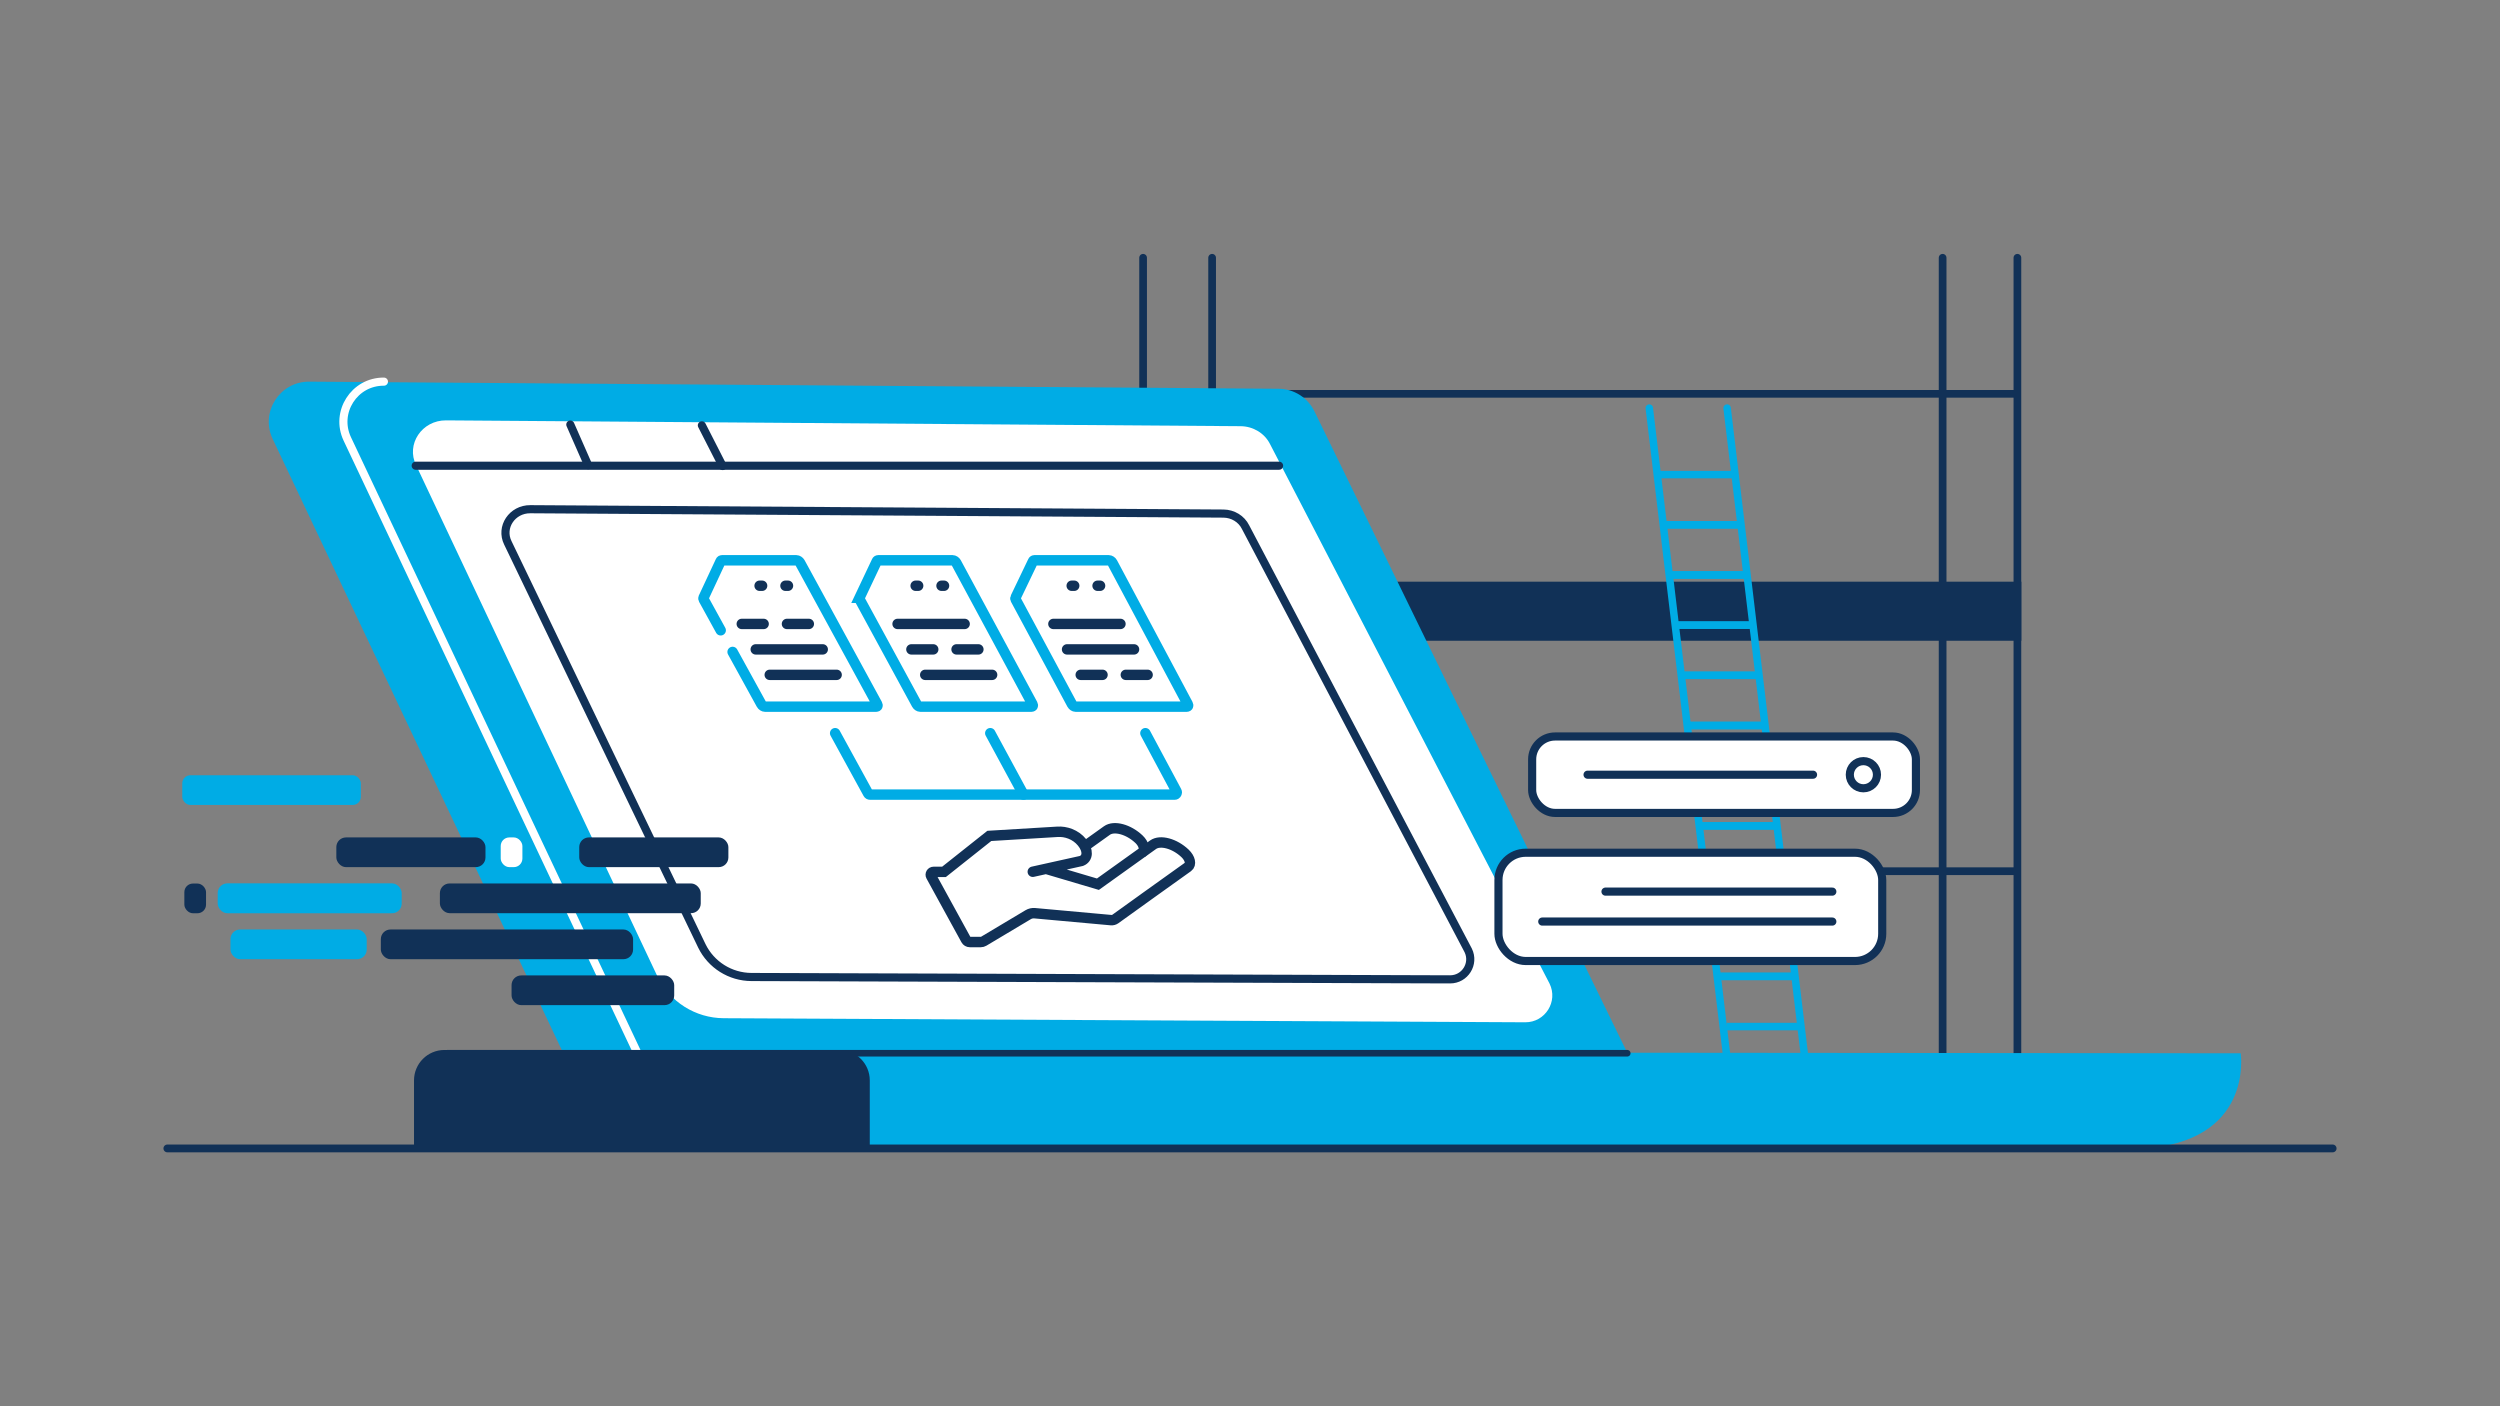 <?xml version="1.0" encoding="UTF-8"?>
<svg xmlns="http://www.w3.org/2000/svg" version="1.1" viewBox="0 0 1920 1080">
  <rect x="0" y="0" width="1920" height="1080" fill="#808080" stroke="none"/>
  <defs>
    <style>
      .cls-1, .cls-2, .cls-3, .cls-4, .cls-5, .cls-6, .cls-7, .cls-8, .cls-9, .cls-10, .cls-11 {
        fill: none;
      }

      .cls-1, .cls-12, .cls-4, .cls-5, .cls-7, .cls-8, .cls-13, .cls-9 {
        stroke: #113157;
      }

      .cls-1, .cls-5, .cls-6, .cls-11 {
        stroke-miterlimit: 22.926;
        stroke-width: 8px;
      }

      .cls-2, .cls-3, .cls-12, .cls-4, .cls-7, .cls-8, .cls-13, .cls-9, .cls-10 {
        stroke-linejoin: round;
      }

      .cls-2, .cls-6, .cls-10, .cls-11 {
        stroke: #00ace5;
      }

      .cls-2, .cls-10 {
        stroke-width: 5.746px;
      }

      .cls-3 {
        stroke: #fff;
      }

      .cls-3, .cls-12, .cls-4, .cls-5, .cls-6, .cls-7, .cls-8, .cls-13, .cls-10 {
        stroke-linecap: round;
      }

      .cls-3, .cls-7, .cls-13 {
        stroke-width: 6.249px;
      }

      .cls-12, .cls-14, .cls-13 {
        fill: #fff;
      }

      .cls-12, .cls-9 {
        stroke-width: 5.915px;
      }

      .cls-4 {
        stroke-width: 6px;
      }

      .cls-15 {
        fill: #113157;
      }

      .cls-16 {
        fill: #00ace5;
      }

      .cls-8 {
        stroke-width: 5.064px;
      }
    </style>
  </defs>
  <!-- Generator: Adobe Illustrator 28.6.0, SVG Export Plug-In . SVG Version: 1.2.0 Build 709)  -->
  <g>
    <g id="Layer_1">
      <g>
        <g id="scaffolding">
          <g id="vertical_lines">
            <g>
              <line class="cls-9" x1="874.955" y1="302.458" x2="1548.626" y2="302.458"/>
              <line class="cls-9" x1="874.955" y1="669.074" x2="1548.626" y2="669.074"/>
            </g>
          </g>
          <g id="vertical_lines-2" data-name="vertical_lines">
            <g>
              <line class="cls-12" x1="930.911" y1="197.968" x2="930.911" y2="830.583"/>
              <line class="cls-12" x1="1491.934" y1="197.968" x2="1491.934" y2="858.307"/>
              <line class="cls-12" x1="877.9" y1="197.968" x2="877.9" y2="858.307"/>
              <line class="cls-12" x1="1549.362" y1="197.968" x2="1549.362" y2="858.307"/>
            </g>
          </g>
          <g id="platforms">
            <rect class="cls-15" x="874.944" y="446.734" width="677.446" height="45.367"/>
            <rect class="cls-15" x="875.086" y="812.94" width="676.911" height="46.402"/>
          </g>
          <g id="ladder">
            <line class="cls-10" x1="1387.742" y1="826.542" x2="1326.423" y2="313.42"/>
            <line class="cls-10" x1="1327.977" y1="826.542" x2="1266.658" y2="313.42"/>
            <line class="cls-2" x1="1272.993" y1="364.495" x2="1331.802" y2="364.495"/>
            <line class="cls-2" x1="1278.252" y1="403.032" x2="1337.061" y2="403.032"/>
            <line class="cls-2" x1="1277.774" y1="403.032" x2="1336.583" y2="403.032"/>
            <line class="cls-2" x1="1283.033" y1="441.569" x2="1341.842" y2="441.569"/>
            <line class="cls-2" x1="1282.555" y1="441.569" x2="1341.364" y2="441.569"/>
            <line class="cls-2" x1="1287.815" y1="480.106" x2="1346.623" y2="480.106"/>
            <line class="cls-2" x1="1287.337" y1="480.106" x2="1346.145" y2="480.106"/>
            <line class="cls-2" x1="1292.596" y1="518.642" x2="1351.405" y2="518.642"/>
            <line class="cls-2" x1="1292.118" y1="518.642" x2="1350.927" y2="518.642"/>
            <line class="cls-2" x1="1297.377" y1="557.179" x2="1356.186" y2="557.179"/>
            <line class="cls-2" x1="1296.899" y1="557.179" x2="1354.034" y2="557.179"/>
            <line class="cls-2" x1="1302.158" y1="595.716" x2="1360.967" y2="595.716"/>
            <line class="cls-2" x1="1301.68" y1="595.716" x2="1360.489" y2="595.716"/>
            <line class="cls-2" x1="1306.939" y1="634.253" x2="1365.748" y2="634.253"/>
            <line class="cls-2" x1="1306.461" y1="634.253" x2="1365.27" y2="634.253"/>
            <line class="cls-2" x1="1311.721" y1="672.79" x2="1370.529" y2="672.79"/>
            <line class="cls-2" x1="1311.243" y1="672.79" x2="1370.051" y2="672.79"/>
            <line class="cls-2" x1="1316.502" y1="711.327" x2="1375.311" y2="711.327"/>
            <line class="cls-2" x1="1316.024" y1="711.327" x2="1374.833" y2="711.327"/>
            <line class="cls-2" x1="1321.283" y1="749.864" x2="1380.092" y2="749.864"/>
            <line class="cls-2" x1="1320.805" y1="749.864" x2="1379.614" y2="749.864"/>
            <line class="cls-2" x1="1326.064" y1="788.401" x2="1384.873" y2="788.401"/>
          </g>
        </g>
        <g id="computer">
          <path id="shape" class="cls-16" d="M237.521,293.104l744.462,5.458c11.839.087,22.584,6.942,27.652,17.642l240.093,492.27,471.133.451s10.51,68.973-77.389,73.262l-1177.074-1.911L209.405,337.127c-9.71-20.552,5.387-44.19,28.116-44.023Z"/>
          <path id="line" class="cls-3" d="M519.858,872.881l-253.128-535.754c-9.71-20.552,5.387-44.19,28.116-44.023"/>
          <g id="screen">
            <path id="screen-2" data-name="screen" class="cls-14" d="M1171.402,785.115l-615.652-3.128c-21.594-.122-41.254-12.473-50.735-31.875l-185.427-392.776c-7.964-16.11,4.404-34.632,23.032-34.495l610.148,4.474c9.703.071,18.511,5.447,22.667,13.834l214.618,414.244c6.743,13.759-3.329,29.809-18.651,29.723Z"/>
            <g id="lines">
              <line id="line-2" data-name="line" class="cls-7" x1="319.263" y1="357.663" x2="982.322" y2="357.663"/>
              <line id="line-3" data-name="line" class="cls-7" x1="438.006" y1="326.069" x2="451.708" y2="357.236"/>
              <line id="line-4" data-name="line" class="cls-7" x1="539.037" y1="326.671" x2="554.986" y2="357.905"/>
              <path id="shape-2" data-name="shape" class="cls-7" d="M1113.601,752.153l-536.544-1.814c-16.185-.091-30.919-9.348-38.025-23.89l-149.003-309.521c-5.969-12.074,3.3-25.956,17.262-25.854l532.278,3.353c7.272.053,13.874,4.082,16.989,10.368l171.022,325.081c5.054,10.312-2.495,22.342-13.979,22.277Z"/>
            </g>
          </g>
          <path id="mouse" class="cls-15" d="M317.961,806.379h350.03v52.009c0,12.892-10.467,23.36-23.36,23.36h-303.31c-12.892,0-23.36-10.467-23.36-23.36v-52.009h0Z" transform="translate(985.951 1688.126) rotate(-180)"/>
        </g>
        <g>
          <path class="cls-5" d="M803.331,667.247l39.871,11.824,42.357-30.316c5.499-3.923,16.538-.946,24.524,6.616,3.991,3.781,5.008,8.48,2.261,10.441l-33.848,24.217M881.199,688.103l-24.591,17.667c-.949.682-2.113.999-3.277.894l-58.695-5.322c-1.742-.158-3.489.24-4.991,1.137l-34.132,20.377c-.683.408-1.465.623-2.26.623h-8.43c-1.215,0-2.334-.662-2.918-1.728l-26.823-48.923c-.794-1.449.254-3.219,1.906-3.219h7.988l34.817-27.633,52.438-3.161c6.212-.375,13.704,1.928,18.745,8.084,5.04,6.156,4.604,12.292-.4,14.302l-37.4,8.304"/>
          <path class="cls-1" d="M833.081,650.024l17.044-12.183c5.497-3.923,16.548-.946,24.552,6.616,4,3.781,5.025,8.48,2.28,10.441"/>
          <path class="cls-11" d="M660.086,459.106l13.385-28.275c.16-.336.521-.525,1.004-.525h57.079c1.006,0,2.254.802,2.787,1.791l58.668,108.827c.533.989.155,1.791-.846,1.791h-85.336c-1,0-2.247-.802-2.785-1.791l-43.801-80.552c-.258-.475-.314-.931-.156-1.266Z"/>
          <path class="cls-15" d="M761.956,522.279h-51.382c-2.209,0-4-1.791-4-4h0c0-2.209,1.791-4,4-4h51.382c2.209,0,4,1.791,4,4h0c0,2.209-1.791,4-4,4ZM751.402,502.73h-16.768c-2.209,0-4-1.791-4-4h0c0-2.209,1.791-4,4-4h16.768c2.209,0,4,1.791,4,4h0c0,2.209-1.791,4-4,4ZM716.728,502.73h-16.769c-2.209,0-4-1.791-4-4h0c0-2.209,1.791-4,4-4h16.769c2.209,0,4,1.791,4,4h0c0,2.209-1.791,4-4,4ZM740.849,483.18h-51.504c-2.209,0-4-1.791-4-4h0c0-2.209,1.791-4,4-4h51.504c2.209,0,4,1.791,4,4h0c0,2.209-1.791,4-4,4Z"/>
          <path class="cls-15" d="M725.016,453.856h-1.933c-2.209,0-4-1.791-4-4h0c0-2.209,1.791-4,4-4h1.933c2.209,0,4,1.791,4,4h0c0,2.209-1.791,4-4,4ZM705.152,453.856h-1.933c-2.209,0-4-1.791-4-4h0c0-2.209,1.791-4,4-4h1.933c2.209,0,4,1.791,4,4h0c0,2.209-1.791,4-4,4Z"/>
          <path class="cls-11" d="M779.875,459.106l13.561-28.275c.162-.336.524-.525,1.007-.525h57.079c1.006,0,2.249.802,2.776,1.791l57.989,108.827c.527.989.144,1.791-.857,1.791h-85.336c-1,0-2.242-.802-2.774-1.791l-43.298-80.552c-.255-.475-.309-.931-.148-1.266Z"/>
          <path class="cls-15" d="M881.375,522.279h-16.742c-2.209,0-4-1.791-4-4h0c0-2.209,1.791-4,4-4h16.742c2.209,0,4,1.791,4,4h0c0,2.209-1.791,4-4,4ZM846.735,522.279h-16.742c-2.209,0-4-1.791-4-4h0c0-2.209,1.791-4,4-4h16.742c2.209,0,4,1.791,4,4h0c0,2.209-1.791,4-4,4ZM870.943,502.73h-51.442c-2.209,0-4-1.791-4-4h0c0-2.209,1.791-4,4-4h51.442c2.209,0,4,1.791,4,4h0c0,2.209-1.791,4-4,4ZM860.512,483.18h-51.504c-2.209,0-4-1.791-4-4h0c0-2.209,1.791-4,4-4h51.504c2.209,0,4,1.791,4,4h0c0,2.209-1.791,4-4,4Z"/>
          <path class="cls-15" d="M844.862,453.856h-1.932c-2.209,0-4-1.791-4-4h0c0-2.209,1.791-4,4-4h1.932c2.209,0,4,1.791,4,4h0c0,2.209-1.791,4-4,4ZM824.999,453.856h-1.933c-2.209,0-4-1.791-4-4h0c0-2.209,1.791-4,4-4h1.933c2.209,0,4,1.791,4,4h0c0,2.209-1.791,4-4,4Z"/>
          <path class="cls-6" d="M553.494,484.067l-13.032-23.695c-.261-.475-.32-.931-.164-1.266l13.208-28.275c.157-.336.517-.525,1-.525h57.079c1.006,0,2.259.802,2.799,1.791l59.348,108.827c.539.989.166,1.791-.834,1.791h-85.336c-1,0-2.252-.802-2.796-1.791l-22.128-40.232"/>
          <path class="cls-15" d="M642.538,522.279h-51.382c-2.209,0-4-1.791-4-4h0c0-2.209,1.791-4,4-4h51.382c2.209,0,4,1.791,4,4h0c0,2.209-1.791,4-4,4ZM631.862,502.73h-51.443c-2.209,0-4-1.791-4-4h0c0-2.209,1.791-4,4-4h51.443c2.209,0,4,1.791,4,4h0c0,2.209-1.791,4-4,4ZM621.185,483.18h-16.793c-2.209,0-4-1.791-4-4h0c0-2.209,1.791-4,4-4h16.793c2.209,0,4,1.791,4,4h0c0,2.209-1.791,4-4,4ZM586.475,483.18h-16.793c-2.209,0-4-1.791-4-4h0c0-2.209,1.791-4,4-4h16.793c2.209,0,4,1.791,4,4h0c0,2.209-1.791,4-4,4Z"/>
          <path class="cls-15" d="M605.171,453.856h-1.933c-2.209,0-4-1.791-4-4h0c0-2.209,1.791-4,4-4h1.933c2.209,0,4,1.791,4,4h0c0,2.209-1.791,4-4,4ZM585.307,453.856h-1.932c-2.209,0-4-1.791-4-4h0c0-2.209,1.791-4,4-4h1.932c2.209,0,4,1.791,4,4h0c0,2.209-1.791,4-4,4Z"/>
          <path class="cls-6" d="M879.667,563.09l23.923,44.7c.599,1.119-.212,2.472-1.481,2.472h-233.89c-.614,0-1.178-.335-1.473-.873l-25.357-46.299"/>
          <line class="cls-6" x1="786.069" y1="610.262" x2="760.529" y2="563.09"/>
        </g>
        <g id="code_lines">
          <rect class="cls-14" x="384.548" y="643.14" width="16.659" height="22.822" rx="6.607" ry="6.607" transform="translate(785.755 1309.102) rotate(180)"/>
          <rect class="cls-15" x="444.857" y="643.14" width="114.542" height="22.822" rx="7.425" ry="7.425" transform="translate(1004.255 1309.102) rotate(-180)"/>
          <rect class="cls-15" x="392.877" y="749.129" width="124.912" height="22.822" rx="7.425" ry="7.425" transform="translate(910.666 1521.079) rotate(-180)"/>
          <rect class="cls-15" x="292.476" y="713.845" width="193.731" height="22.822" rx="7.425" ry="7.425" transform="translate(778.684 1450.512) rotate(-180)"/>
          <rect class="cls-16" x="139.976" y="595.385" width="137.147" height="22.822" rx="6.248" ry="6.248" transform="translate(417.1 1213.591) rotate(-180)"/>
          <rect class="cls-16" x="176.992" y="713.845" width="104.643" height="22.822" rx="7.425" ry="7.425" transform="translate(458.627 1450.512) rotate(-180)"/>
          <rect class="cls-15" x="141.58" y="678.559" width="16.659" height="22.822" rx="6.607" ry="6.607" transform="translate(299.82 1379.94) rotate(180)"/>
          <rect class="cls-15" x="337.841" y="678.492" width="200.33" height="22.822" rx="7.425" ry="7.425" transform="translate(876.012 1379.807) rotate(-180)"/>
          <rect class="cls-15" x="258.302" y="643.14" width="114.542" height="22.822" rx="7.425" ry="7.425" transform="translate(631.147 1309.102) rotate(-180)"/>
          <rect class="cls-16" x="167.195" y="678.424" width="141.307" height="22.959" rx="7.425" ry="7.425" transform="translate(475.698 1379.807) rotate(-180)"/>
        </g>
        <rect class="cls-13" x="1176.693" y="565.63" width="294.732" height="58.689" rx="17.558" ry="17.558"/>
        <rect class="cls-13" x="1150.817" y="654.898" width="294.732" height="83.161" rx="20.901" ry="20.901"/>
        <line class="cls-13" x1="1233.018" y1="684.763" x2="1407.225" y2="684.763"/>
        <line class="cls-13" x1="1184.457" y1="707.76" x2="1407.225" y2="707.76"/>
        <line id="line-5" data-name="line" class="cls-4" x1="128.53" y1="881.99" x2="1791.47" y2="881.99"/>
        <line class="cls-8" x1="1249.727" y1="808.887" x2="343.63" y2="808.887"/>
        <circle class="cls-13" cx="1431.082" cy="594.975" r="10.43"/>
        <line class="cls-13" x1="1392.417" y1="594.975" x2="1219.247" y2="594.975"/>
      </g>
    </g>
  </g>
</svg>